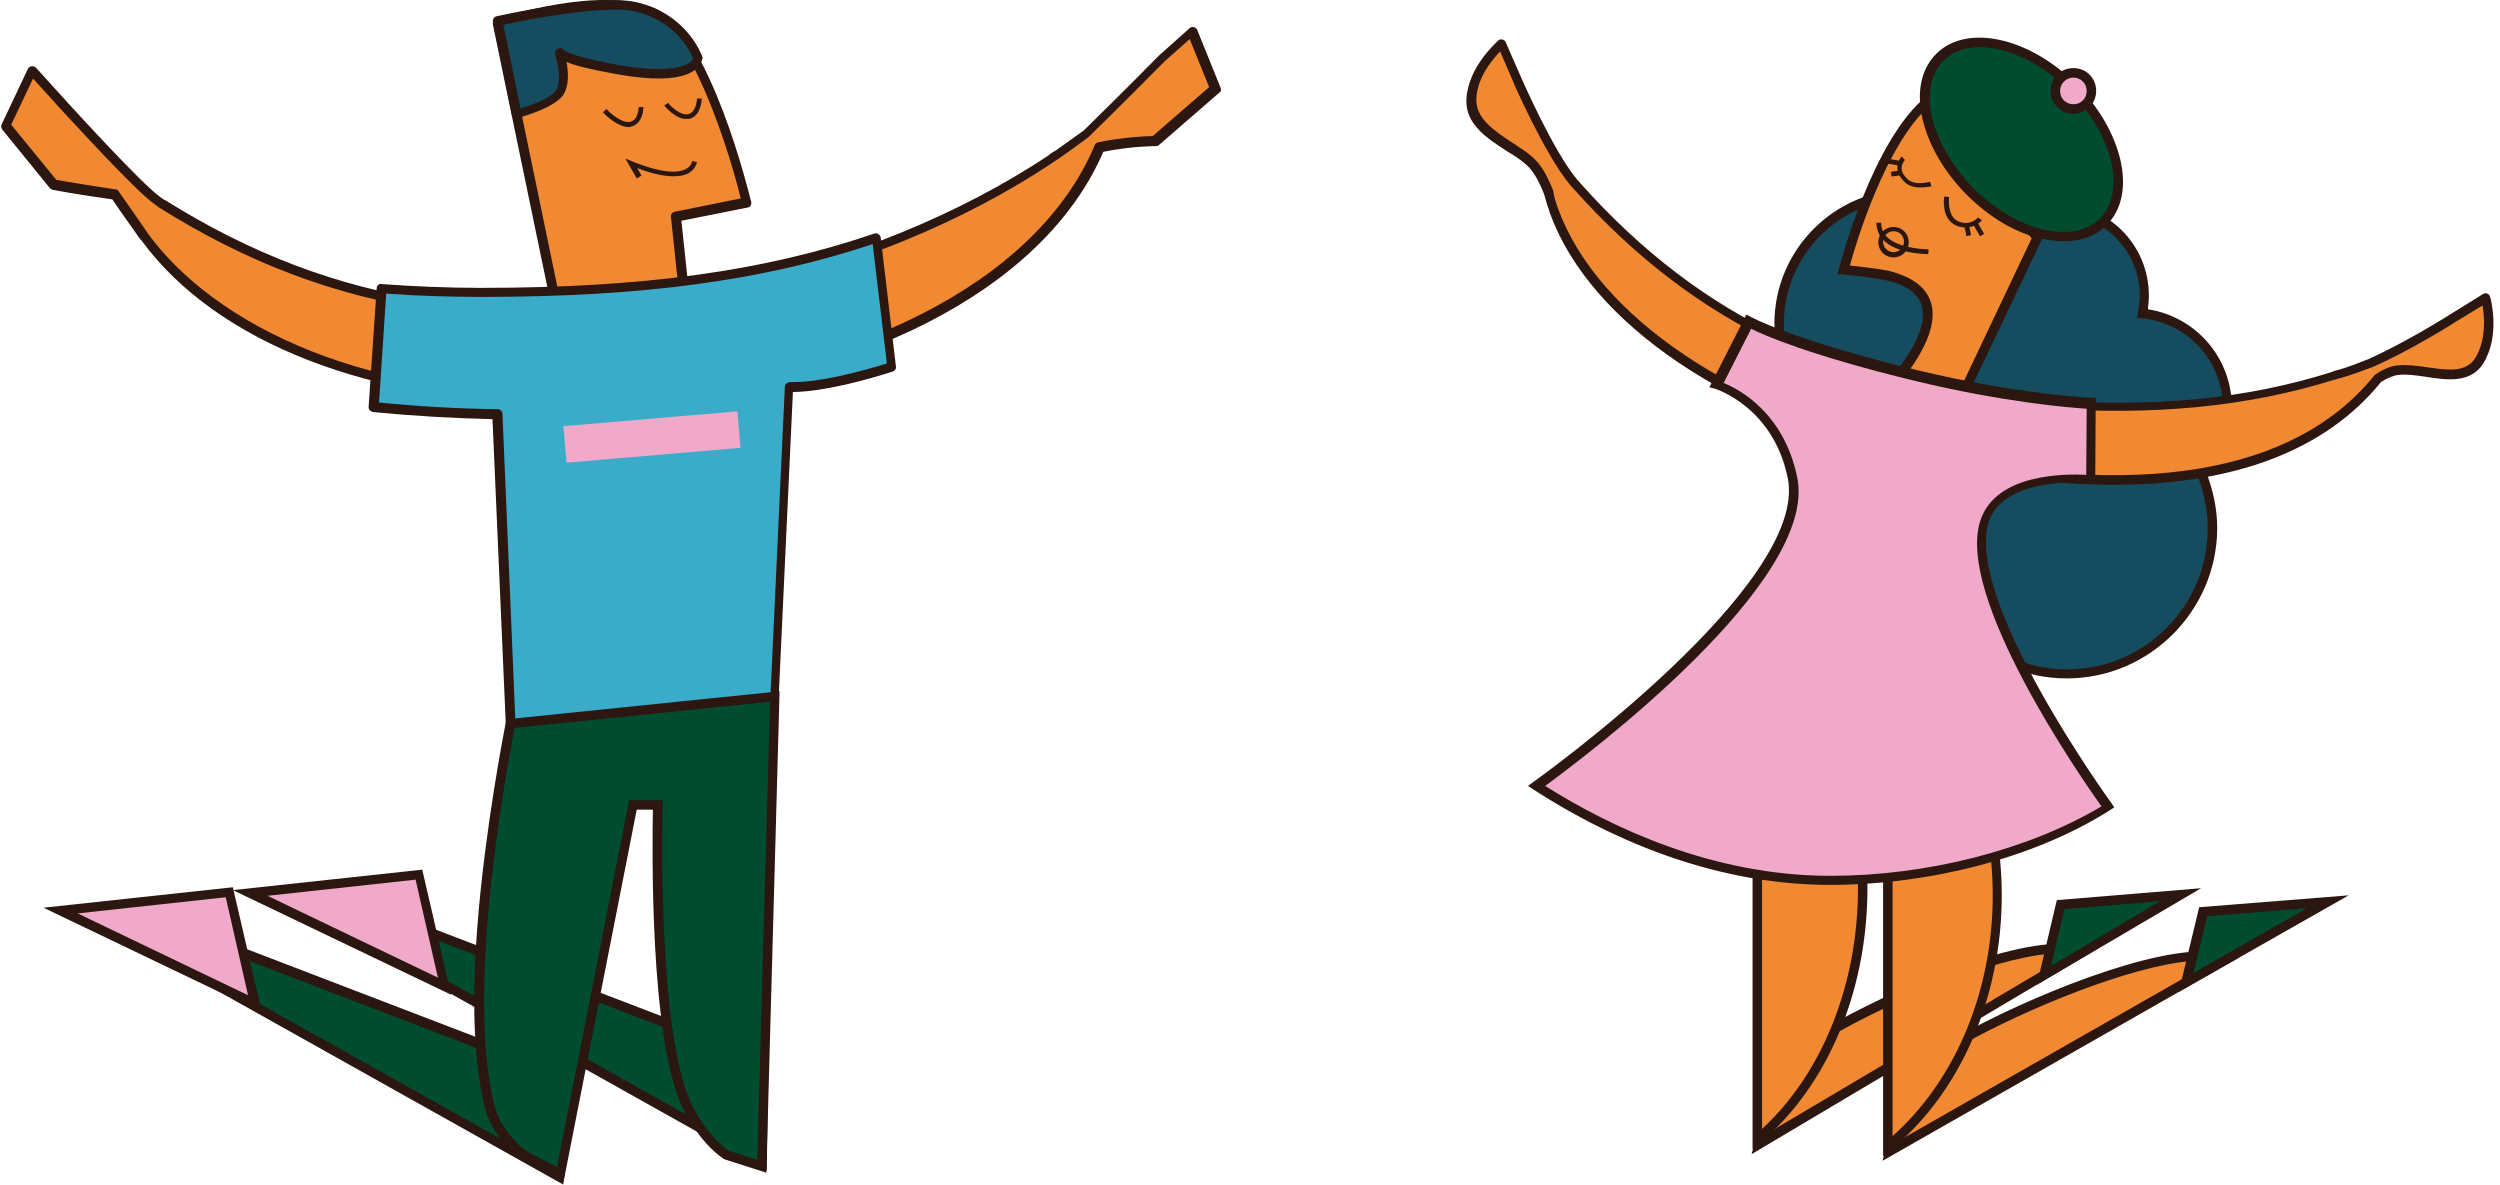<svg width="382" height="181" viewBox="0 0 382 181" fill="none" xmlns="http://www.w3.org/2000/svg">
<path d="M340.243 62.23C340.243 54.743 334.586 48.565 327.262 47.838C327.407 46.966 327.552 46.093 327.552 45.148C327.552 37.807 321.605 31.847 314.281 31.847C310.8 31.847 307.681 33.155 305.36 35.336C301.807 31.847 296.948 29.666 291.509 29.666C280.631 29.666 271.783 38.534 271.783 49.437C271.783 55.252 274.249 60.413 278.238 64.047C280.196 71.607 286.07 77.64 293.54 79.82C293.54 80.111 293.54 80.402 293.54 80.693C293.54 92.977 303.475 102.935 315.731 102.935C327.987 102.935 337.922 92.977 337.922 80.693C337.922 77.713 337.342 74.805 336.254 72.188C338.793 69.572 340.243 66.082 340.243 62.23Z" fill="#164C5F"/>
<path d="M315.802 103.661C303.183 103.661 292.885 93.34 292.885 80.692C292.885 80.547 292.885 80.474 292.885 80.329C285.488 78.002 279.686 71.969 277.656 64.41C273.522 60.557 271.129 55.106 271.129 49.436C271.129 38.17 280.339 28.939 291.58 28.939C296.729 28.939 301.66 30.828 305.431 34.39C307.97 32.282 311.088 31.119 314.351 31.119C322.039 31.119 328.348 37.37 328.348 45.148C328.348 45.875 328.275 46.529 328.203 47.256C335.6 48.419 341.039 54.743 341.039 62.302C341.039 66.009 339.661 69.571 337.196 72.406C338.211 75.095 338.791 77.857 338.791 80.765C338.718 93.34 328.42 103.661 315.802 103.661ZM291.58 30.392C281.137 30.392 272.579 38.969 272.579 49.436C272.579 54.742 274.827 59.903 278.816 63.538L278.961 63.683L279.034 63.901C280.919 71.243 286.576 77.058 293.828 79.166L294.408 79.311V79.892C294.408 80.183 294.408 80.474 294.408 80.765C294.408 92.613 304.053 102.28 315.874 102.28C327.695 102.28 337.341 92.613 337.341 80.765C337.341 77.93 336.76 75.168 335.745 72.551L335.6 72.115L335.89 71.751C338.283 69.207 339.661 65.864 339.661 62.302C339.661 55.251 334.367 49.364 327.333 48.637L326.535 48.564L326.68 47.765C326.825 46.892 326.97 46.093 326.97 45.221C326.97 38.315 321.386 32.645 314.424 32.645C311.306 32.645 308.26 33.809 305.939 35.916L305.431 36.353L304.924 35.844C301.298 32.355 296.584 30.392 291.58 30.392Z" fill="#2B1610"/>
<path d="M379.841 45.511L374.91 48.564C374.91 48.564 367.875 52.998 362.146 55.542C360.623 56.124 359.1 56.633 357.577 57.141C357.142 57.214 356.78 57.359 356.489 57.505C342.928 61.721 328.931 62.956 312.324 61.793C279.907 59.54 258.441 48.056 241.036 28.503C240.819 28.285 240.673 28.066 240.456 27.848C236.612 23.196 231.753 12.002 231.753 12.002L229.433 6.696C229.433 6.696 225.081 10.331 224.791 15.128C224.501 19.925 230.521 21.961 233.639 24.577C235.017 25.74 235.96 27.776 236.612 29.447C236.83 30.32 237.12 31.119 237.41 31.991C237.41 32.064 237.41 32.137 237.41 32.137C243.139 47.983 263.01 62.811 293.034 69.571C327.844 77.421 351.413 72.551 363.379 57.796C364.394 57.141 365.482 56.633 366.425 56.487C370.486 56.051 376.36 59.104 378.826 55.033C381.364 50.963 379.841 45.511 379.841 45.511Z" fill="#F18932"/>
<path d="M322.985 74.078C313.993 74.078 303.912 72.842 292.889 70.371C264.461 63.974 242.995 49.509 236.83 32.573C236.758 32.501 236.758 32.428 236.758 32.355V32.282C236.395 31.337 236.178 30.538 235.96 29.738C235.162 27.63 234.219 26.031 233.204 25.159C232.406 24.432 231.391 23.778 230.303 23.124C227.257 21.161 223.849 18.981 224.067 15.128C224.357 10.113 228.78 6.406 228.925 6.188C229.07 6.042 229.361 5.97 229.578 6.042C229.796 6.115 230.013 6.26 230.086 6.478L232.406 11.784C232.479 11.93 237.265 22.978 240.964 27.412L241.544 28.067C260.037 48.782 281.938 59.031 312.397 61.139C329.222 62.302 343.146 60.994 356.272 56.851C356.562 56.705 356.998 56.56 357.433 56.487C358.883 56.051 360.406 55.47 361.856 54.888C367.441 52.417 374.403 48.056 374.475 47.983L379.407 44.93C379.624 44.785 379.842 44.785 380.059 44.857C380.277 44.93 380.422 45.148 380.494 45.366C380.567 45.584 382.09 51.181 379.479 55.47C377.593 58.595 373.895 58.087 370.704 57.578C369.181 57.36 367.731 57.142 366.498 57.287C365.773 57.36 364.83 57.723 363.814 58.377C355.402 68.772 341.478 74.078 322.985 74.078ZM238.063 31.846C238.063 31.919 238.063 31.919 238.063 31.846C244.082 48.419 265.186 62.593 293.179 68.917C326.539 76.404 350.616 72.479 362.799 57.36C362.872 57.287 362.872 57.287 362.944 57.214C364.177 56.415 365.337 55.906 366.353 55.833C367.803 55.688 369.399 55.906 370.922 56.124C373.967 56.56 376.796 56.996 378.246 54.67C379.914 51.908 379.624 48.346 379.334 46.675L375.273 49.146C375.2 49.219 368.166 53.653 362.437 56.124C360.841 56.705 359.318 57.287 357.795 57.723C357.36 57.796 356.998 57.941 356.78 58.014H356.707C343.436 62.157 329.294 63.538 312.252 62.375C281.358 60.194 259.239 49.873 240.456 28.866L239.876 28.212C236.032 23.56 231.246 12.657 231.101 12.221L229.216 7.859C228.055 9.095 225.735 11.784 225.589 15.056C225.444 18.108 228.345 19.998 231.101 21.815C232.189 22.542 233.277 23.196 234.147 23.996C235.38 25.014 236.395 26.758 237.338 29.157V29.23C237.483 30.029 237.7 30.901 238.063 31.846Z" fill="#2B1610"/>
<path d="M294.988 15.129C286.721 21.671 281.717 41.224 281.717 41.224C281.717 41.224 286.503 41.66 288.316 42.096C303.908 45.876 285.27 62.739 285.27 62.739L297.381 65.574L311.305 36.426L294.988 15.129Z" fill="#F18932"/>
<path d="M297.816 66.373L283.747 63.102L284.762 62.157C284.835 62.085 295.133 52.708 293.682 46.893C293.175 44.93 291.362 43.549 288.171 42.822C286.43 42.386 281.716 41.95 281.644 41.95L280.773 41.877L280.991 41.078C281.209 40.278 286.14 21.234 294.48 14.62L295.06 14.184L312.103 36.353L297.816 66.373ZM286.793 62.303L297.018 64.701L310.435 36.426L294.843 16.146C288.171 22.034 283.674 36.862 282.659 40.569C284.109 40.715 287.155 41.078 288.533 41.369C292.304 42.314 294.48 43.986 295.133 46.53C296.511 52.054 289.476 59.686 286.793 62.303Z" fill="#2B1610"/>
<path d="M268.811 174.823L318.342 145.53C310.655 142.84 290.712 151.49 281.139 156.796C271.494 162.102 270.986 166.609 268.811 174.823Z" fill="#F18932"/>
<path d="M267.65 176.35L268.086 174.606C268.231 174.024 268.376 173.443 268.521 172.861C270.334 165.81 271.494 161.158 280.704 156.07C291.22 150.255 310.8 142.041 318.56 144.731L320.011 145.24L267.65 176.35ZM314.789 145.676C306.377 145.676 291.075 152.072 281.429 157.379C272.799 162.176 271.784 166.101 269.971 173.224L316.385 145.749C315.877 145.749 315.369 145.676 314.789 145.676Z" fill="#2B1610"/>
<path d="M268.52 97.337V174.022C278.237 165.809 284.619 151.707 284.619 135.643C284.619 119.652 278.237 105.551 268.52 97.337Z" fill="#F18932"/>
<path d="M267.795 175.622V95.811L268.955 96.829C279.181 105.479 285.345 120.017 285.345 135.717C285.345 151.418 279.253 165.955 268.955 174.605L267.795 175.622ZM269.245 99.01V172.497C278.456 163.992 283.895 150.4 283.895 135.79C283.895 121.179 278.456 107.442 269.245 99.01Z" fill="#2B1610"/>
<path d="M312.322 149.021L314.861 138.19L333.208 136.664L312.322 149.021Z" fill="#004C31"/>
<path d="M311.236 150.474L314.282 137.536L336.329 135.719L311.236 150.474ZM315.443 138.917L313.412 147.567L330.092 137.681L315.443 138.917Z" fill="#2B1610"/>
<path d="M288.822 175.911L340.312 146.618C332.335 143.928 311.594 152.578 301.658 157.884C291.723 163.19 291.07 167.697 288.822 175.911Z" fill="#F18932"/>
<path d="M287.66 177.365L288.095 175.693C288.24 175.111 288.385 174.53 288.53 173.948C290.416 166.898 291.649 162.246 301.222 157.23C312.172 151.415 332.478 143.202 340.455 145.891L341.978 146.4L287.66 177.365ZM336.612 146.763C327.909 146.763 311.955 153.16 301.947 158.466C292.954 163.263 291.939 167.189 289.981 174.312V174.385L338.28 146.836C337.772 146.836 337.192 146.763 336.612 146.763Z" fill="#2B1610"/>
<path d="M288.461 98.428V175.113C298.541 166.899 305.213 152.798 305.213 136.734C305.213 120.743 298.541 106.641 288.461 98.428Z" fill="#F18932"/>
<path d="M287.736 176.714V96.976L288.897 97.921C299.557 106.57 305.867 121.108 305.867 136.808C305.867 152.509 299.485 167.046 288.897 175.696L287.736 176.714ZM289.187 100.028V173.588C298.76 165.084 304.489 151.491 304.489 136.808C304.489 122.126 298.832 108.533 289.187 100.028Z" fill="#2B1610"/>
<path d="M334.076 150.107L336.687 139.276L355.687 137.75L334.076 150.107Z" fill="#004C31"/>
<path d="M332.916 151.561L336.034 138.623L358.879 136.806L332.916 151.561ZM337.267 140.004L335.164 148.654L352.497 138.768L337.267 140.004Z" fill="#2B1610"/>
<path d="M303.329 79.676C305.94 71.826 319.502 73.28 319.502 73.28L319.574 61.722C319.574 61.722 308.551 61.214 292.886 57.434C273.233 52.636 267.214 49.148 267.214 49.148L262.283 58.815C262.283 58.815 271.493 61.577 273.813 72.916C277.367 89.853 234.725 120.091 234.725 120.091C246.11 127.432 261.992 134.483 279.615 134.483C295.497 134.483 311.089 130.049 322.112 123.362C322.112 123.362 299.196 91.888 303.329 79.676Z" fill="#F0A9C9"/>
<path d="M279.614 135.209C260.758 135.209 244.586 127.286 234.36 120.672L233.49 120.09L234.36 119.436C234.796 119.145 276.568 89.27 273.159 72.989C270.911 62.158 262.209 59.469 262.063 59.396L261.193 59.178L266.85 48.057L267.503 48.42C267.575 48.42 273.667 51.909 292.957 56.561C308.332 60.268 319.355 60.777 319.5 60.777H320.225L320.153 73.861L319.355 73.788C319.21 73.788 306.301 72.552 303.908 79.676C299.992 91.451 322.401 122.416 322.619 122.707L323.054 123.361L322.401 123.797C310.943 131.066 294.915 135.209 279.614 135.209ZM236.101 120.09C246.254 126.487 261.773 133.828 279.686 133.828C294.408 133.828 309.855 129.903 321.096 123.216C317.76 118.491 298.759 91.088 302.603 79.53C304.996 72.262 315.729 72.407 318.775 72.552L318.847 62.449C316.164 62.303 306.084 61.431 292.74 58.233C276.568 54.308 269.606 51.255 267.575 50.237L263.369 58.524C265.762 59.469 272.579 63.103 274.61 72.916C277.946 88.834 242.338 115.511 236.101 120.09Z" fill="#2B1610"/>
<path d="M321.421 33.855C325.784 29.485 323.717 20.328 316.805 13.404C309.893 6.479 300.753 4.409 296.391 8.779C292.029 13.149 294.095 22.306 301.007 29.23C307.919 36.155 317.059 38.226 321.421 33.855Z" fill="#004C31"/>
<path d="M315.366 36.864C314.351 36.864 313.19 36.718 312.03 36.5C308.041 35.628 303.98 33.229 300.499 29.74C297.091 26.324 294.698 22.181 293.755 18.183C292.812 14.04 293.537 10.551 295.858 8.225C300.499 3.573 310.072 5.681 317.252 12.877C320.66 16.293 323.053 20.436 323.996 24.434C324.939 28.577 324.214 32.066 321.893 34.392C320.298 35.992 318.049 36.864 315.366 36.864ZM302.53 7.207C300.282 7.207 298.324 7.861 296.946 9.315C295.06 11.205 294.408 14.258 295.205 17.892C296.075 21.599 298.324 25.452 301.515 28.723C308.114 35.337 316.817 37.445 320.878 33.375C322.763 31.485 323.416 28.432 322.618 24.798C321.748 21.09 319.5 17.238 316.309 13.967C311.958 9.606 306.736 7.207 302.53 7.207Z" fill="#2B1610"/>
<path d="M316.814 16.655C318.336 16.655 319.57 15.418 319.57 13.893C319.57 12.367 318.336 11.131 316.814 11.131C315.292 11.131 314.059 12.367 314.059 13.893C314.059 15.418 315.292 16.655 316.814 16.655Z" fill="#F0A9C9"/>
<path d="M316.815 17.381C314.929 17.381 313.334 15.855 313.334 13.892C313.334 11.93 314.857 10.403 316.815 10.403C318.773 10.403 320.296 11.93 320.296 13.892C320.296 15.855 318.701 17.381 316.815 17.381ZM316.815 11.857C315.727 11.857 314.784 12.729 314.784 13.892C314.784 15.055 315.655 15.928 316.815 15.928C317.975 15.928 318.846 15.055 318.846 13.892C318.846 12.729 317.903 11.857 316.815 11.857Z" fill="#2B1610"/>
<path d="M300.356 34.754C299.921 34.754 299.413 34.681 298.906 34.463C296.585 33.446 297.02 30.175 297.093 30.029L297.818 30.102C297.818 30.102 297.455 33.01 299.196 33.809C301.081 34.609 302.169 33.3 302.242 33.228L302.822 33.664C302.459 34.1 301.589 34.754 300.356 34.754Z" fill="#2B1610"/>
<path d="M302.092 33.853L301.463 34.215L302.546 36.106L303.175 35.744L302.092 33.853Z" fill="#2B1610"/>
<path d="M300.837 34.295L300.127 34.442L300.466 36.079L301.176 35.931L300.837 34.295Z" fill="#2B1610"/>
<path d="M293.465 28.648C292.667 28.648 291.797 28.502 291.144 27.921C290.419 27.267 289.984 26.54 289.911 25.74C289.839 24.65 290.564 23.923 290.564 23.923L291.072 24.432C291.072 24.432 290.564 25.013 290.564 25.74C290.564 26.322 290.927 26.83 291.507 27.412C292.667 28.43 294.843 27.775 294.915 27.775L295.133 28.502C295.133 28.43 294.408 28.648 293.465 28.648Z" fill="#2B1610"/>
<path d="M288.457 24.255L288.33 24.971L290.472 25.352L290.599 24.636L288.457 24.255Z" fill="#2B1610"/>
<path d="M290.585 26.018L288.934 26.253L289.036 26.973L290.687 26.738L290.585 26.018Z" fill="#2B1610"/>
<path d="M294.625 38.824C294.045 38.824 289.839 38.751 287.809 36.716C287.083 35.989 286.721 35.044 286.721 34.026H287.446C287.446 34.899 287.736 35.626 288.316 36.207C290.274 38.097 294.625 38.097 294.698 38.097L294.625 38.824C294.698 38.824 294.698 38.824 294.625 38.824Z" fill="#2B1610"/>
<path d="M289.33 39.332C288.025 39.332 287.01 38.314 287.01 37.006C287.01 35.697 288.025 34.68 289.33 34.68C290.636 34.68 291.651 35.697 291.651 37.006C291.651 38.314 290.636 39.332 289.33 39.332ZM289.33 35.334C288.46 35.334 287.735 36.061 287.735 36.933C287.735 37.805 288.46 38.532 289.33 38.532C290.201 38.532 290.926 37.805 290.926 36.933C290.926 36.061 290.273 35.334 289.33 35.334Z" fill="#2B1610"/>
<path d="M103.244 33.081L114.05 30.9C114.05 30.9 108.031 5.46 99.836 1.898C91.641 -1.664 76.049 3.497 76.049 3.497L86.419 53.506L89.465 52.997V53.797L96.137 51.834L96.717 51.762V51.689L104.985 49.29L103.244 33.081Z" fill="#F18932"/>
<path d="M89.466 54.67C89.321 54.67 89.176 54.597 89.031 54.525C88.886 54.379 88.741 54.161 88.741 54.016L86.493 54.379C86.13 54.452 85.767 54.161 85.695 53.798L75.324 3.789C75.252 3.425 75.469 3.062 75.832 2.916C76.485 2.698 91.787 -2.317 100.127 1.317C108.539 5.024 114.486 29.738 114.776 30.828C114.848 31.047 114.776 31.192 114.703 31.41C114.631 31.555 114.413 31.701 114.268 31.701L104.115 33.736L105.783 49.436C105.856 49.8 105.566 50.091 105.276 50.236L97.298 52.562C97.226 52.635 97.081 52.707 97.008 52.707L96.501 52.78L89.829 54.67C89.611 54.597 89.539 54.67 89.466 54.67ZM89.466 52.344C89.611 52.344 89.829 52.417 89.901 52.489C90.046 52.562 90.119 52.707 90.119 52.925L95.92 51.254H95.993L96.283 51.181C96.356 51.108 96.428 51.108 96.501 51.108L104.188 48.928L102.52 33.154C102.447 32.791 102.737 32.428 103.1 32.355L113.18 30.32C112.745 28.43 111.367 23.342 109.337 17.963C106.073 9.24 102.737 3.934 99.546 2.553C92.584 -0.5 79.821 3.134 76.92 4.007L87 52.707L89.394 52.344H89.466Z" fill="#2B1610"/>
<path d="M32.389 143.785L85.692 164.21L85.983 176.349L85.475 179.838L31.592 149.673L32.389 143.785Z" fill="#004C31"/>
<path d="M86.056 181L30.795 150.035L31.81 142.767L86.418 163.701L86.709 176.348L86.056 181ZM32.39 149.308L84.968 178.747L85.258 176.348L84.968 164.791L32.971 144.875L32.39 149.308Z" fill="#2B1610"/>
<path d="M63.354 141.604L116.657 162.029L116.44 177.657L62.557 147.491L63.354 141.604Z" fill="#004C31"/>
<path d="M117.168 178.893L61.762 147.856L62.777 140.587L117.385 161.521L117.168 178.893ZM63.357 147.056L115.79 176.422L115.935 162.539L64.01 142.622L63.357 147.056Z" fill="#2B1610"/>
<path d="M38.987 153.379L35.071 136.298L9.254 139.133L38.987 153.379Z" fill="#F0A9C9"/>
<path d="M40.004 154.688L6.645 138.697L35.58 135.571L40.004 154.688ZM11.866 139.569L37.901 152.071L34.493 137.098L11.866 139.569Z" fill="#2B1610"/>
<path d="M67.925 150.692L64.009 133.683L38.264 136.445L67.925 150.692Z" fill="#F0A9C9"/>
<path d="M68.942 152L35.582 136.008L64.518 132.883L68.942 152ZM40.876 136.881L66.911 149.383L63.503 134.409L40.876 136.881Z" fill="#2B1610"/>
<path d="M78.871 106.35H118.395L116.365 178.238L110.998 176.566C110.998 176.566 107.59 174.603 104.906 169.006C99.395 157.449 100.483 122.995 100.483 122.995H96.712L85.616 179.401L80.177 176.566C80.177 176.566 75.971 173.804 74.81 169.006C69.589 148.508 78.871 106.35 78.871 106.35Z" fill="#004C31"/>
<path d="M86.124 180.491L79.815 177.22C79.67 177.075 75.391 174.24 74.086 169.225C71.91 160.575 71.91 147.346 74.158 129.901C75.826 116.89 78.074 106.35 78.147 106.204L78.292 105.623H119.121L117.091 179.183L110.709 177.148C110.564 177.075 107.083 174.967 104.327 169.297C99.178 158.467 99.686 128.956 99.758 123.722H97.292L86.124 180.491ZM80.613 175.985L85.109 178.311L96.132 122.269H101.281V122.995C101.281 123.359 100.266 157.377 105.632 168.643C107.953 173.513 110.926 175.548 111.361 175.839L115.713 177.22L117.671 107.077H79.452C78.364 112.165 70.75 149.962 75.536 168.861C76.624 173.15 80.25 175.766 80.613 175.985Z" fill="#2B1610"/>
<path d="M182.14 4.734L177.571 8.878C177.571 8.878 172.132 14.329 165.968 20.362C164.518 21.453 163.067 22.47 161.544 23.488C161.109 23.706 160.746 23.997 160.456 24.215C147.185 33.083 130.288 40.06 112.085 44.058C76.404 51.836 49.789 46.748 24.842 31.12C24.552 30.975 24.334 30.756 24.044 30.611C21.216 28.721 10.048 16.364 10.048 16.364L4.971 10.768L0.91 19.199L8.235 28.212C8.235 28.212 11.643 28.867 17.59 29.666C18.098 30.538 21.434 35.263 22.014 36.063C22.086 36.135 22.086 36.208 22.086 36.208C33.255 51.472 58.854 62.666 93.302 60.559C133.261 58.014 159.659 42.169 167.926 22.47C172.422 21.525 176.411 21.525 176.411 21.525L185.621 13.53L182.14 4.734Z" fill="#F18932"/>
<path d="M85.112 61.576C56.974 61.576 33.115 52.417 21.656 36.789C21.584 36.717 21.584 36.644 21.511 36.644L21.439 36.571C20.931 35.844 18.03 31.774 17.16 30.465C11.431 29.666 8.095 29.012 8.095 29.012C7.95 29.012 7.805 28.866 7.66 28.794L0.335 19.78C0.19 19.562 0.118 19.271 0.263 18.981L4.251 10.549C4.324 10.331 4.541 10.186 4.831 10.113C5.049 10.113 5.339 10.186 5.484 10.331L10.561 15.928C10.706 16.073 21.729 28.212 24.485 30.102L24.775 30.32C24.92 30.393 25.065 30.538 25.282 30.611C51.317 46.893 78.078 50.818 112.018 43.477C130.003 39.551 146.683 32.719 160.171 23.778C160.462 23.487 160.824 23.269 161.332 22.979C162.71 22.034 164.16 20.943 165.611 19.926C171.702 13.965 177.069 8.514 177.141 8.441L181.783 4.298C181.928 4.153 182.218 4.08 182.435 4.153C182.653 4.225 182.871 4.371 182.943 4.589L186.497 13.384C186.642 13.675 186.569 14.038 186.279 14.183L177.069 22.179C176.924 22.324 176.779 22.324 176.561 22.324C176.489 22.324 172.863 22.324 168.584 23.197C159.446 44.421 130.728 59.032 93.525 61.358C90.624 61.43 87.868 61.576 85.112 61.576ZM22.672 35.772C32.317 49.001 55.886 62.23 93.307 59.831C130.148 57.505 158.503 43.113 167.279 22.179C167.351 21.961 167.569 21.816 167.786 21.743C171.702 20.943 175.111 20.798 176.126 20.798L184.756 13.311L181.783 5.97L177.939 9.386C177.939 9.386 172.5 14.91 166.408 20.871L166.336 20.943C164.885 22.034 163.362 23.124 161.912 24.142C161.477 24.432 161.114 24.65 160.897 24.796L160.824 24.869C147.19 33.955 130.365 40.86 112.163 44.785C77.86 52.272 50.737 48.274 24.412 31.774C24.195 31.628 24.049 31.556 23.904 31.41L23.614 31.192C20.714 29.23 9.908 17.309 9.4 16.8L5.049 12.003L1.713 19.053L8.603 27.485C9.473 27.631 12.736 28.212 17.668 28.939C17.885 28.939 18.103 29.084 18.175 29.302C18.756 30.102 22.019 34.827 22.672 35.772C22.672 35.699 22.672 35.699 22.672 35.772Z" fill="#2B1610"/>
<path d="M136.316 56.052L133.995 36.353C115.72 42.532 96.139 44.64 73.73 44.64C68.581 44.64 63.432 44.422 58.428 44.058L57.195 62.158C63.36 62.812 69.669 63.175 76.051 63.248L78.081 110.495L118.476 106.352L120.724 59.032C124.712 59.178 130.804 57.796 136.316 56.052Z" fill="#3BABCA"/>
<path d="M78.008 111.294C77.863 111.294 77.645 111.221 77.5 111.149C77.355 111.003 77.283 110.858 77.283 110.64L75.252 64.047C69.015 63.902 62.851 63.538 56.977 62.957C56.614 62.884 56.324 62.593 56.324 62.157L57.557 44.058C57.557 43.84 57.63 43.695 57.775 43.549C57.92 43.404 58.137 43.331 58.282 43.404C63.359 43.767 68.435 43.986 73.512 43.986C98.241 43.986 116.734 41.441 133.559 35.699C133.777 35.626 133.994 35.627 134.212 35.772C134.429 35.917 134.502 36.063 134.574 36.281L136.895 55.979C136.968 56.342 136.75 56.633 136.387 56.779C132.761 57.941 126.089 59.831 121.158 59.904L118.982 106.497C118.982 106.86 118.692 107.151 118.33 107.151L77.936 111.294C78.081 111.294 78.008 111.294 78.008 111.294ZM57.92 61.503C63.721 62.085 69.813 62.448 76.05 62.521C76.412 62.521 76.775 62.812 76.775 63.248L78.733 109.768L117.75 105.77L119.925 59.105C119.925 58.741 120.288 58.45 120.65 58.378C125.147 58.523 131.674 56.706 135.517 55.543L133.342 37.298C116.589 42.895 98.096 45.367 73.657 45.367C68.798 45.367 63.866 45.221 59.008 44.858L57.92 61.503Z" fill="#2B1610"/>
<path d="M96.063 19.416C94.322 19.416 92.364 17.454 92.147 17.163L92.654 16.654C93.234 17.308 95.12 18.907 96.28 18.617C97.586 18.326 97.586 16.363 97.586 16.363H98.311C98.311 16.436 98.311 18.907 96.425 19.343C96.28 19.416 96.208 19.416 96.063 19.416Z" fill="#2B1610"/>
<path d="M104.838 18.18C103.17 18.18 101.574 16.218 101.502 16.145L102.082 15.709C102.517 16.29 103.968 17.671 105.128 17.453C106.433 17.163 106.506 15.055 106.506 15.055H107.231C107.231 15.2 107.159 17.744 105.273 18.18C105.128 18.108 104.983 18.18 104.838 18.18Z" fill="#2B1610"/>
<path d="M97.297 27.268L95.557 24.215L96.572 24.651C96.644 24.651 102.156 27.122 104.694 25.887C105.274 25.596 105.637 25.233 105.782 24.578L106.507 24.796C106.29 25.596 105.782 26.177 105.057 26.541C102.881 27.558 99.11 26.395 97.37 25.669L98.022 26.832L97.297 27.268Z" fill="#2B1610"/>
<path d="M106.653 8.949C106.58 9.167 106.073 12.729 94.469 10.694C85.477 9.095 85.477 8.077 85.477 8.077C85.477 8.077 86.782 12.438 85.404 14.255C84.026 16.073 78.877 17.454 78.877 17.454L75.977 3.207C75.977 3.207 91.133 -0.209 96.863 1.026C104.55 2.698 106.653 8.949 106.653 8.949Z" fill="#164C5F"/>
<path d="M78.95 18.181C78.805 18.181 78.66 18.108 78.588 18.036C78.443 17.963 78.298 17.745 78.225 17.599L75.324 3.353C75.252 2.989 75.469 2.553 75.904 2.48C76.557 2.335 91.279 -0.936 97.081 0.3C104.985 2.044 107.234 8.441 107.306 8.659C107.379 8.804 107.379 8.877 107.306 9.022C107.016 10.331 105.275 13.311 94.325 11.348C90.264 10.621 87.87 10.04 86.565 9.458C86.855 10.985 87 13.238 85.985 14.619C84.462 16.582 79.603 17.89 79.095 18.036C79.023 18.181 79.023 18.181 78.95 18.181ZM76.92 3.789L79.531 16.582C81.198 16.073 84.027 15.055 84.897 13.892C85.84 12.657 85.26 9.822 84.897 8.514C84.825 8.368 84.825 8.223 84.825 8.077C84.825 7.714 85.115 7.423 85.477 7.35C85.767 7.278 86.057 7.496 86.202 7.714C86.42 7.859 87.798 8.732 94.687 9.967C102.737 11.348 105.493 9.967 105.928 8.95C105.493 7.859 103.245 3.135 96.79 1.681C91.932 0.736 79.893 3.135 76.92 3.789Z" fill="#2B1610"/>
<path d="M112.678 62.852L86.086 65.12L86.559 70.697L113.151 68.429L112.678 62.852Z" fill="#F0A9C9"/>
</svg>
